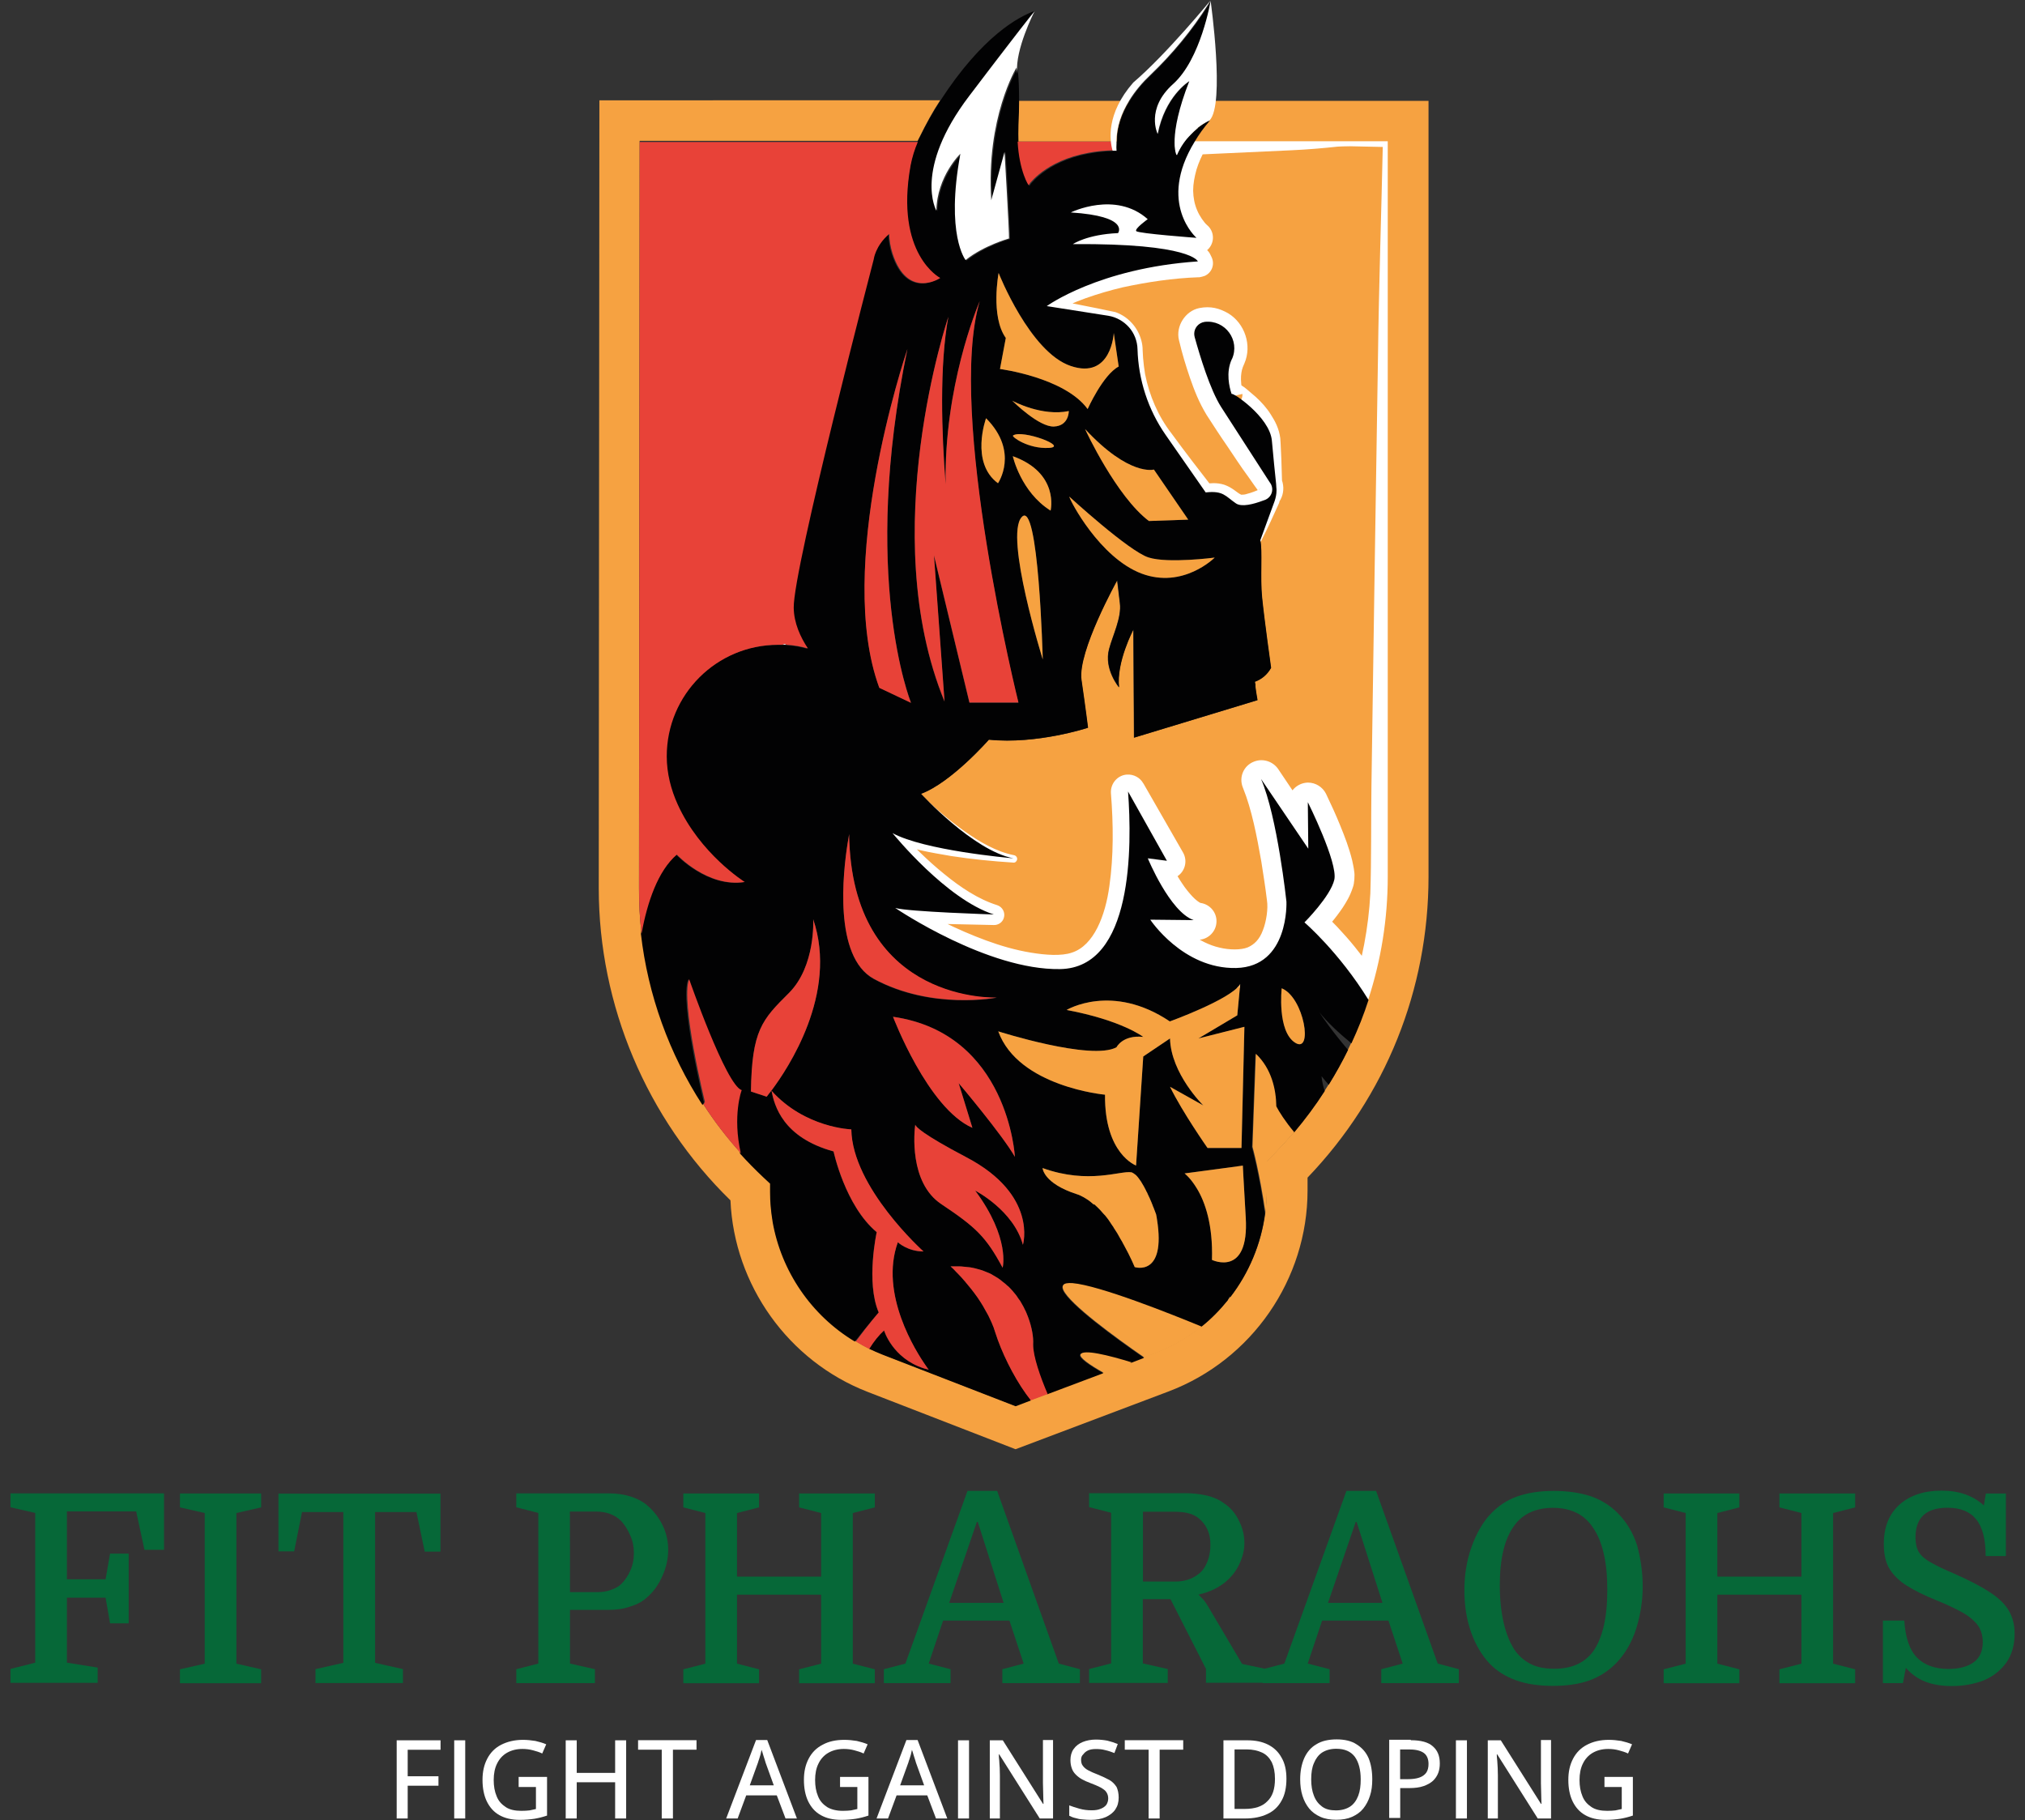 <?xml version="1.0" encoding="utf-8"?>
<!-- Generator: Adobe Illustrator 25.0.0, SVG Export Plug-In . SVG Version: 6.00 Build 0)  -->
<svg version="1.1" xmlns="http://www.w3.org/2000/svg" xmlns:xlink="http://www.w3.org/1999/xlink" x="0px" y="0px"
	 viewBox="0 0 222.47 200" style="enable-background:new 0 0 222.47 200;" xml:space="preserve">
<rect x="0" y="0" width="222.47" height="200" fill="#333333" stroke="none"/>
<style type="text/css">
	.st0{display:none;}
	.st1{display:inline;}
	.st2{fill:#FFFFFF;}
	.st3{clip-path:url(#SVGID_4_);fill:url(#XMLID_225_);}
	.st4{clip-path:url(#SVGID_8_);fill:url(#XMLID_227_);}
	.st5{fill-rule:evenodd;clip-rule:evenodd;fill:#FFFFFF;}
	.st6{fill:#2FAAE1;}
	.st7{clip-path:url(#SVGID_12_);}
	.st8{clip-path:url(#SVGID_15_);}
	.st9{fill:#3798A2;}
	.st10{fill:#D55226;}
	.st11{fill:#FAC313;}
	.st12{fill:#1FA64A;}
	.st13{fill:#31AA4D;}
	.st14{fill:#00A8CA;}
	.st15{fill:#6C4998;}
	.st16{fill:#6F588F;}
	.st17{fill:#1493B7;}
	.st18{fill:#1CB2A7;}
	.st19{opacity:0.45;fill:#323537;enable-background:new    ;}
	.st20{fill:#056E80;}
	.st21{fill:#92C146;}
	.st22{fill:#E2D8DD;}
	.st23{fill:#B8294D;}
	.st24{fill:#E62148;}
	.st25{fill:#55853C;}
	.st26{fill:#DF262C;}
	.st27{fill:#079CD9;}
	.st28{fill:#3778BC;}
	.st29{clip-path:url(#SVGID_17_);}
	.st30{opacity:0.59;fill:url(#XMLID_228_);enable-background:new    ;}
	.st31{fill:url(#XMLID_229_);}
	.st32{fill:url(#XMLID_233_);}
	.st33{fill:#AD262B;}
	.st34{fill:#057582;}
	.st35{fill:#BC955C;}
	.st36{fill:#243746;}
	.st37{fill:#7565A1;}
	.st38{fill:#7B7258;}
	.st39{fill:#8A4B53;}
	.st40{fill:#F18B6E;}
	.st41{fill:#B24325;}
	.st42{clip-path:url(#SVGID_19_);}
	.st43{fill:#14A750;}
	.st44{fill:#020203;}
	.st45{fill:#35BAD1;}
	.st46{fill:none;stroke:#F7DA0A;stroke-width:4.082;stroke-miterlimit:10;}
	.st47{fill-rule:evenodd;clip-rule:evenodd;fill:#F7DA0A;}
	.st48{fill-rule:evenodd;clip-rule:evenodd;fill:#ED7525;}
	.st49{fill:none;}
	.st50{fill:#ED7525;}
	.st51{opacity:0.5;fill:#AE5926;fill-opacity:0.75;enable-background:new    ;}
	.st52{opacity:0.5;fill:#AE5926;fill-opacity:0.5;enable-background:new    ;}
	.st53{fill:#208771;}
	.st54{opacity:0.5;fill:#144A3E;fill-opacity:0.75;enable-background:new    ;}
	.st55{opacity:0.5;fill:#144A3E;fill-opacity:0.5;enable-background:new    ;}
	.st56{fill:#B9CF3A;}
	.st57{opacity:0.5;fill:#81913A;fill-opacity:0.5;enable-background:new    ;}
	.st58{opacity:0.5;fill:#81913A;fill-opacity:0.75;enable-background:new    ;}
	.st59{fill:#F7DC08;}
	.st60{opacity:0.5;fill:#81913A;fill-opacity:0.65;enable-background:new    ;}
	.st61{fill:#8EB624;}
	.st62{fill:url(#SVGID_20_);}
	.st63{fill:url(#SVGID_21_);}
	.st64{fill:url(#SVGID_22_);}
	.st65{fill:url(#SVGID_23_);}
	.st66{fill:url(#SVGID_24_);}
	.st67{fill:url(#SVGID_25_);}
	.st68{fill:url(#SVGID_26_);}
	.st69{fill:url(#SVGID_27_);}
	.st70{enable-background:new    ;}
	.st71{fill:#8FC045;}
	.st72{fill:#0A84B5;}
	.st73{fill:#52C3EF;}
	.st74{fill:#0091C7;}
	.st75{fill:#099CD8;}
	.st76{fill:#22BCEE;}
	.st77{fill:url(#SVGID_28_);}
	.st78{fill:#0CA551;}
	.st79{fill:#FFFFFF;stroke:#415CA7;stroke-width:0.326;stroke-linejoin:round;stroke-miterlimit:10;}
	.st80{clip-path:url(#SVGID_30_);}
	.st81{fill:none;stroke:#415CA7;stroke-width:0.28;stroke-linejoin:round;stroke-miterlimit:10;}
	.st82{clip-path:url(#SVGID_32_);}
	.st83{clip-path:url(#SVGID_34_);}
	.st84{fill:none;stroke:#415CA7;stroke-width:0.326;stroke-linejoin:round;stroke-miterlimit:10;}
	.st85{clip-path:url(#SVGID_36_);}
	.st86{fill:#3EB9C2;stroke:#415CA7;stroke-width:0.326;stroke-linejoin:round;stroke-miterlimit:10;}
	.st87{clip-path:url(#SVGID_38_);}
	.st88{clip-path:url(#SVGID_40_);}
	.st89{clip-path:url(#SVGID_42_);}
	.st90{clip-path:url(#SVGID_44_);}
	.st91{fill:none;stroke:#020203;stroke-width:0.326;stroke-linejoin:round;stroke-miterlimit:10;}
	.st92{fill:url(#SVGID_45_);}
	.st93{fill:url(#SVGID_46_);}
	.st94{fill:url(#SVGID_47_);}
	.st95{fill:url(#SVGID_48_);}
	.st96{fill:url(#SVGID_49_);}
	.st97{fill:url(#SVGID_50_);}
	.st98{fill:url(#SVGID_51_);}
	.st99{fill:url(#SVGID_52_);}
	.st100{fill:#177DC2;}
	.st101{fill:#3978BD;}
	.st102{fill:#74CBF2;}
	.st103{fill:#EB5D9D;}
	.st104{fill:#F6A241;}
	.st105{fill:#066838;}
	.st106{fill:#E84238;}
	.st107{fill:#EA541E;}
	.st108{fill:#4CB377;}
	.st109{fill:#008657;}
	.st110{fill:#F6B334;}
	.st111{fill:#F08224;}
	.st112{fill:#729ED4;}
	.st113{fill:url(#SVGID_53_);}
	.st114{fill:url(#SVGID_54_);}
	.st115{fill:url(#SVGID_55_);}
	.st116{fill:url(#SVGID_56_);}
	.st117{fill:url(#SVGID_57_);}
	.st118{fill:url(#SVGID_58_);}
	.st119{fill:url(#SVGID_59_);}
	.st120{fill:url(#SVGID_60_);}
	.st121{fill:url(#SVGID_61_);}
	.st122{fill:url(#SVGID_62_);}
	.st123{fill:url(#SVGID_63_);}
	.st124{fill:url(#SVGID_64_);}
	.st125{fill:url(#SVGID_65_);}
	.st126{fill:url(#SVGID_66_);}
	.st127{fill:url(#SVGID_67_);}
	.st128{fill:url(#SVGID_68_);}
	.st129{fill:url(#SVGID_69_);}
	.st130{fill:url(#SVGID_70_);}
	.st131{fill:#6E9188;}
	.st132{fill:#093221;}
	.st133{fill:#D5B478;}
	.st134{fill:#488231;}
	.st135{fill:#40C0EE;}
	.st136{fill:#B87E45;}
	.st137{fill:#59584C;}
	.st138{fill:#EB5D29;}
	.st139{fill:url(#SVGID_71_);}
	.st140{fill:url(#SVGID_72_);}
	.st141{fill:url(#SVGID_73_);}
	.st142{fill:url(#SVGID_74_);}
	.st143{fill:url(#SVGID_75_);}
	.st144{fill:url(#SVGID_76_);}
	.st145{fill:#3D9B9D;}
	.st146{fill:#BDBEC0;}
	.st147{fill:#C49A6C;}
	.st148{fill:#8C5F3D;}
	.st149{fill:#3A2316;}
	.st150{fill:#3D2516;}
	.st151{fill:#CB922C;}
	.st152{fill:#B27E34;}
	.st153{fill:#33ABA3;}
	.st154{fill:#E0B699;}
	.st155{fill:#EE7028;}
	.st156{fill:#E52629;}
	.st157{fill:#4B3C76;}
	.st158{fill:#EA4C81;}
	.st159{clip-path:url(#SVGID_78_);fill:url(#SVGID_79_);}
	.st160{clip-path:url(#SVGID_81_);fill:url(#SVGID_82_);}
	.st161{fill:#009092;}
	.st162{fill:#079591;}
	.st163{clip-path:url(#SVGID_84_);fill:url(#SVGID_85_);}
	.st164{clip-path:url(#SVGID_87_);}
	.st165{clip-path:url(#SVGID_89_);}
	.st166{clip-path:url(#SVGID_91_);}
	.st167{clip-path:url(#SVGID_93_);fill:#3953A1;}
	.st168{clip-path:url(#SVGID_95_);fill:#3953A1;}
	.st169{clip-path:url(#SVGID_97_);fill:#3953A1;}
	.st170{clip-path:url(#SVGID_99_);fill:#3953A1;}
	.st171{clip-path:url(#SVGID_101_);fill:#3953A1;}
	.st172{clip-path:url(#SVGID_103_);fill:#3953A1;}
	.st173{clip-path:url(#SVGID_105_);fill:#3953A1;}
	.st174{clip-path:url(#SVGID_107_);}
	.st175{clip-path:url(#SVGID_109_);fill:#3953A1;}
	.st176{clip-path:url(#SVGID_111_);}
	.st177{clip-path:url(#SVGID_113_);fill:#3953A1;}
	.st178{clip-path:url(#SVGID_115_);}
	.st179{clip-path:url(#SVGID_121_);}
	.st180{clip-path:url(#SVGID_123_);fill:none;}
	.st181{clip-path:url(#SVGID_125_);fill:#3953A1;}
	.st182{clip-path:url(#SVGID_127_);}
	.st183{clip-path:url(#SVGID_129_);}
	.st184{clip-path:url(#SVGID_131_);fill:#231F20;}
	.st185{clip-path:url(#SVGID_133_);fill:#231F20;}
	.st186{clip-path:url(#SVGID_135_);fill:#231F20;}
	.st187{clip-path:url(#SVGID_137_);fill:#231F20;}
	.st188{clip-path:url(#SVGID_139_);fill:#231F20;}
	.st189{clip-path:url(#SVGID_141_);fill:#231F20;}
	.st190{clip-path:url(#SVGID_143_);fill:#231F20;}
	.st191{clip-path:url(#SVGID_145_);}
	.st192{clip-path:url(#SVGID_147_);fill:url(#SVGID_148_);}
	.st193{clip-path:url(#SVGID_150_);}
	.st194{clip-path:url(#SVGID_152_);fill:url(#SVGID_153_);}
	.st195{clip-path:url(#SVGID_155_);}
	.st196{clip-path:url(#SVGID_157_);}
	.st197{clip-path:url(#SVGID_159_);}
	.st198{clip-path:url(#SVGID_161_);}
	.st199{clip-path:url(#SVGID_163_);}
	.st200{clip-path:url(#SVGID_165_);}
	.st201{clip-path:url(#SVGID_167_);fill:none;stroke:#FFFFFF;stroke-width:0.118;stroke-miterlimit:10;}
	.st202{clip-path:url(#SVGID_169_);fill:none;stroke:#FFFFFF;stroke-width:0.118;stroke-miterlimit:10;}
	.st203{clip-path:url(#SVGID_171_);}
	.st204{clip-path:url(#SVGID_179_);}
	.st205{fill:#FECA0E;}
	.st206{fill-rule:evenodd;clip-rule:evenodd;fill:#219A8F;}
	.st207{fill-rule:evenodd;clip-rule:evenodd;fill:#BBBDBF;}
	.st208{fill:#2283C5;}
	.st209{fill:#42B1E5;}
	.st210{fill:#FAB62F;}
	.st211{fill:#E52227;}
	.st212{fill:#D23877;}
	.st213{fill:#E94C49;}
	.st214{fill:#2EA9B1;}
	.st215{fill:#0C6A3A;}
	.st216{fill:#B9BE14;}
	.st217{fill:#6A9F2F;}
	.st218{fill:#0B6B3C;}
	.st219{fill:#0B6A3C;}
	.st220{fill:#BABF13;}
	.st221{fill:#BABF16;}
	.st222{fill:#6EA02E;}
	.st223{fill:#106C3F;}
	.st224{fill:#2C7D57;}
</style>
<g id="Layer_2" class="st0">
	<rect x="-190.87" y="-184" class="st1" width="260.59" height="200"/>
	<rect x="-218.05" y="36" class="st1" width="314.94" height="200"/>
</g>
<g id="Layer_1">
	<g id="Layer_1_13_">
		<g>
			<path class="st104" d="M152.47,15.55v80.81c0,4.64-0.74,9.19-2.15,13.51c-3.28-5.31-7.04-8.52-7.04-8.52s2.86-2.86,3.28-4.69
				c0.42-1.85-2.91-8.52-2.91-8.52l0.05,5.11l-5.19-7.66c1.8,4.17,2.79,13.48,2.79,13.48s0.32,7.16-5.53,7.29
				c-5.85,0.12-9.43-5.31-9.43-5.31l4.77,0.05c-2.62-0.91-5.04-6.79-5.04-6.79l2.1,0.27l-4.27-7.61c0.44,6,0.57,19.39-7.48,19.51
				c-7.93,0.12-17.81-6.52-18.1-6.72c1.36,0.42,10.84,0.72,10.84,0.72c-5.24-1.68-10.94-8.72-11.14-8.94
				c3.51,1.9,12.72,2.72,13.29,2.77c-4.42-0.84-10.15-7.09-10.15-7.09c3.33-1.23,7.46-5.95,7.46-5.95
				c5.31,0.54,10.89-1.31,10.89-1.31s-0.27-2.17-0.72-5.26c-0.44-3.09,3.93-10.94,3.93-10.94l0.3,2.52c0.2,1.58-0.79,3.53-1.19,5.04
				c-0.59,2.2,1.09,4.2,1.09,4.2c-0.32-2.77,1.58-6.35,1.58-6.35l0.07,11.88l13.56-4.12c0,0-0.3-1.65-0.22-1.65
				c-0.02-0.12-0.05-0.25-0.07-0.37c0.74-0.27,1.36-0.77,1.78-1.53c0,0-0.74-5.24-0.99-7.75c-0.22-2.2,0.07-5.14-0.2-6.27l0,0
				l1.58-4.32c0.12-0.37,0.2-0.74,0.2-1.14c0-0.12,0-0.22-0.02-0.35c0-0.1-0.02-0.22-0.02-0.35c-0.12-1.16-0.32-3.06-0.47-4.79
				c-0.25-2.64-4.42-5.38-4.42-5.11c0-0.02-0.02-0.07-0.05-0.15c-0.17-0.54-0.62-2.2,0.07-3.68l0.02-0.02
				c0.91-2.05-0.74-4.32-2.99-4.08c-0.69,0.1-1.16,0.67-1.16,1.31c0,0.12,0.02,0.25,0.05,0.37c0.57,2.05,1.68,5.75,2.91,7.68
				l5.29,8.2l0.1,0.15l0.05,0.07c0.1,0.17,0.17,0.4,0.17,0.62c0,0.52-0.3,0.94-0.74,1.14c0,0-0.02,0-0.05,0.02
				c-0.05,0.02-0.12,0.05-0.2,0.07c-1.06,0.4-2.35,0.74-2.99,0.32c-1.16-0.79-1.38-1.43-3.33-1.21l-4.4-6.32
				c-1.93-2.77-2.99-6.05-3.09-9.41c-0.02-0.91-0.37-1.78-0.94-2.42c-0.57-0.64-1.36-1.11-2.27-1.26l-6.74-1.06
				c0,0,5.71-4.17,16.6-4.91c0,0-0.69-2-13.73-1.9c0,0,1.53-1.06,4.96-1.21c0,0,1.36-1.85-5.19-2.27c0,0,4.91-2.42,8.45,0.74
				c0,0-1.48,1.06-1.26,1.31c0.22,0.27,6.62,0.74,6.62,0.74s-4.35-3.78-0.2-10.57L152.47,15.55L152.47,15.55z"/>
			<g>
				<path class="st2" d="M138.22,59.31c0.4-1.61,0.79-2.99,1.23-4.49l0.07-0.94c-0.02-0.27-0.1-0.69-0.17-1.06l-0.4-2.25
					c-0.12-0.74-0.22-1.56-0.37-2.22c-0.12-0.47-0.44-1.01-0.86-1.51c-0.42-0.49-0.91-0.96-1.46-1.41
					c-0.27-0.22-0.54-0.42-0.84-0.59l-0.42-0.25c-0.07-0.05-0.12-0.07-0.17-0.07c0,0-0.07-0.02,0.02,0.02l0.1,0.02
					c0.05-0.02-0.12,0.05,0.54,0c0.3-0.05,0.67-0.3,0.84-0.59s0.17-0.54,0.17-0.69l-2.57,0.59c-0.27-0.69-0.3-0.89-0.42-1.36
					c-0.07-0.4-0.15-0.82-0.15-1.26c-0.07-0.82,0.17-1.9,0.47-2.57c0.22-0.59-0.1-1.33-0.67-1.61c-0.22-0.15-0.67-0.15-0.77-0.12
					c0.17-0.02,0.27-0.2,0.27-0.37c0.3,1.09,0.74,2.49,1.19,3.68c0.47,1.21,0.94,2.45,1.51,3.38l2.15,3.43
					c0.69,1.16,1.43,2.32,2.1,3.51l1.11,1.9c0.67,1.41,0.05,3.09-1.51,3.66l0.12-0.05c-0.72,0.27-1.26,0.42-2,0.52
					c-0.35,0.05-0.74,0.1-1.19,0.05c-0.22-0.02-0.47-0.07-0.77-0.17c-0.12-0.05-0.27-0.12-0.42-0.22l-0.22-0.17
					c-0.54-0.42-0.91-0.82-1.14-0.91c-0.25-0.12-0.72-0.17-1.23-0.15h-0.1c-0.35,0.02-0.67-0.15-0.84-0.44
					c-1.31-2.12-2.62-4.25-4-6.32c-1.41-2.15-2.47-4.57-2.91-7.09c-0.12-0.64-0.22-1.26-0.27-1.9l-0.07-0.96
					c0-0.27-0.05-0.52-0.12-0.77c-0.27-1.01-1.11-1.83-2.1-2.12c-2.22-0.4-4.89-0.59-7.29-0.91c-0.52-0.07-0.89-0.54-0.82-1.06
					c0.02-0.27,0.17-0.49,0.37-0.64l0.02-0.02c1.31-0.96,2.62-1.63,3.98-2.3c1.36-0.64,2.77-1.19,4.2-1.68
					c2.86-0.94,5.85-1.48,8.84-1.8l-1.43,2.17c0.27,0.59,0.22,0.4,0.27,0.49c0.02,0.02,0.02,0.02,0.02,0.02l-0.17-0.07
					c-0.15-0.07-0.37-0.15-0.59-0.2c-0.47-0.12-0.96-0.22-1.51-0.32c-1.06-0.17-2.17-0.3-3.31-0.35c-2.27-0.12-4.57-0.12-6.87-0.07
					h-0.05c-1.06,0.02-1.93-0.82-1.95-1.88c-0.02-0.69,0.35-1.31,0.89-1.65c0.72-0.44,1.09-0.57,1.61-0.79
					c0.49-0.17,0.99-0.32,1.46-0.44c0.96-0.22,1.93-0.35,2.89-0.42L121,24.32c-0.27,0.42-0.25,0.47-0.3,0.77
					c0,0.25,0.05,0.49,0.12,0.64c0.15,0.27,0.25,0.27,0.15,0.25c-0.12-0.05-0.49-0.22-0.91-0.3c-0.82-0.2-1.8-0.3-2.79-0.37h-0.07
					c-1.14-0.07-1.98-1.06-1.9-2.2c0.05-0.77,0.54-1.41,1.19-1.7c0.96-0.44,1.73-0.67,2.62-0.86c0.89-0.17,1.8-0.27,2.74-0.22
					c0.94,0.02,1.93,0.27,2.84,0.62c0.94,0.35,1.75,0.94,2.49,1.58c0.82,0.69,0.94,1.93,0.22,2.77c-0.1,0.12-0.22,0.25-0.37,0.35
					L127,25.65c-0.22,0.15-0.49,0.37-0.67,0.52c-0.07,0.05-0.17,0.17-0.07,0.05c0,0,0.07-0.12,0.12-0.25c0,0,0.12-0.3,0.12-0.49
					c0-0.12,0.02-0.15,0-0.37c-0.02-0.22-0.07-0.44-0.17-0.64c-0.27-0.47-0.32-0.47-0.49-0.64c-0.15-0.12-0.35-0.22-0.52-0.3
					c-0.15-0.05-0.02-0.02-0.05-0.02c0.35,0.07,1.21,0.2,1.83,0.27l4.2,0.49l-1.33,3.19c-1.04-1.06-1.53-2-1.95-3.16
					c-0.4-1.11-0.54-2.32-0.47-3.46c0.07-1.16,0.35-2.25,0.72-3.26c0.4-1.01,0.89-1.95,1.46-2.82l0.05-0.07
					c0.27-0.42,0.74-0.67,1.21-0.64l10.64,0.52c1.78,0.07,3.56,0.22,5.31,0.35c1.78,0.12,3.56,0.25,5.31,0.4
					c0.1,0,0.2,0.1,0.17,0.22c0,0.1-0.07,0.17-0.17,0.17c-1.78,0.17-3.56,0.3-5.31,0.4c-1.56,0.17-3.31,0.32-5.09,0.4L131.2,17
					l1.26-0.69c-0.42,0.77-0.77,1.53-1.01,2.32c-0.22,0.79-0.37,1.58-0.37,2.32c0.02,0.77,0.15,1.48,0.44,2.15
					c0.25,0.62,0.77,1.36,1.09,1.63c0.77,0.64,0.86,1.78,0.22,2.54c-0.37,0.44-0.91,0.67-1.46,0.64h-0.1
					c-1.43-0.07-2.86-0.12-4.32-0.25c-0.77-0.07-1.36-0.1-2.4-0.3c-0.12-0.02-0.1-0.02-0.32-0.07c-0.22-0.07-0.44-0.2-0.64-0.35
					c-0.2-0.2-0.32-0.2-0.59-0.72c-0.1-0.22-0.17-0.47-0.2-0.72c-0.02-0.22,0-0.27,0-0.42c0.02-0.22,0.12-0.57,0.17-0.62
					c0.1-0.22,0.22-0.42,0.27-0.49c0.3-0.4,0.47-0.54,0.64-0.72c0.35-0.32,0.64-0.57,1.01-0.82l-0.17,3.11
					c-0.82-0.67-1.73-1.01-2.84-1.04c-0.54-0.02-1.14,0.02-1.73,0.15c-0.57,0.1-1.23,0.32-1.63,0.52l-0.79-3.9
					c1.14,0.1,2.27,0.2,3.51,0.49c0.62,0.15,1.28,0.35,2.07,0.82c0.37,0.22,0.89,0.59,1.31,1.33c0.2,0.4,0.35,0.89,0.32,1.41
					c-0.05,0.57-0.1,0.86-0.52,1.51c-0.35,0.52-0.89,0.79-1.46,0.82h-0.07c-0.77,0.02-1.51,0.1-2.22,0.25
					c-0.35,0.07-0.69,0.15-1.01,0.27c-0.27,0.07-0.72,0.27-0.72,0.3l-1.11-3.51c2.4,0.02,4.77,0.1,7.19,0.35
					c1.21,0.1,2.42,0.27,3.68,0.52c0.62,0.12,1.26,0.3,1.9,0.52c0.35,0.12,0.67,0.25,1.04,0.44c0.17,0.07,0.4,0.22,0.59,0.35
					c0.12,0.1,0.22,0.17,0.35,0.3c0.15,0.2,0.22,0.12,0.54,0.84c0.35,0.77,0.02,1.68-0.77,2.03c-0.2,0.07-0.4,0.12-0.57,0.15h-0.1
					c-2.82,0.1-5.61,0.52-8.35,1.11c-1.36,0.32-2.72,0.72-4.05,1.19c-1.31,0.47-2.64,1.06-3.75,1.75l-0.42-1.7
					c2.49,0.49,4.79,0.91,7.43,1.48c1.41,0.49,2.47,1.7,2.84,3.09c0.1,0.35,0.15,0.72,0.15,1.06l0.05,0.89
					c0.05,0.59,0.12,1.19,0.22,1.78c0.47,2.35,1.43,4.62,2.91,6.52c1.46,2,2.99,3.98,4.52,5.95l-0.94-0.42
					c0.64-0.07,1.36-0.17,2.22,0.1c0.89,0.32,1.33,0.82,1.75,1.04c0.05,0.02,0.15,0.07,0.15,0.07c-0.02-0.02-0.02-0.02-0.02-0.02
					s0.02,0,0.1,0c0.12,0,0.32-0.02,0.54-0.1c0.42-0.1,0.99-0.32,1.33-0.49l0.12-0.05c-0.25,0.05-0.2,0.05-0.22,0.22
					c0.05,0.1-0.15-0.17-0.22-0.27l-0.3-0.42l-0.59-0.84c-0.82-1.11-1.56-2.25-2.32-3.38c-0.79-1.14-1.51-2.25-2.27-3.43
					c-0.84-1.38-1.36-2.72-1.83-4.08c-0.47-1.38-0.84-2.59-1.21-4.15c-0.37-1.51,0.69-3.19,2.22-3.51c1.26-0.25,2.22,0.02,3.19,0.57
					c1.83,1.11,2.64,3.53,1.78,5.51c-0.27,0.59-0.32,0.84-0.37,1.41c-0.02,0.25,0,0.52,0.02,0.79c0,0.2,0.15,0.67,0.1,0.62
					l-2.57,0.59c0-0.15,0.02-0.4,0.22-0.72c0.17-0.3,0.57-0.57,0.86-0.62c0.72-0.07,0.57,0.02,0.62,0l0.25,0.07
					c0.2,0.07,0.22,0.1,0.27,0.12c0.12,0.07,0.25,0.15,0.35,0.2c0.2,0.12,0.37,0.25,0.54,0.4c0.32,0.27,0.64,0.54,0.96,0.82
					c0.62,0.57,1.19,1.19,1.65,1.93c0.47,0.72,0.91,1.56,1.04,2.59c0.07,0.86,0.07,1.56,0.12,2.32l0.07,2.3c0,0.4,0.02,0.74,0,1.21
					c-0.1,0.44-0.2,0.89-0.32,1.31c-0.62,1.36-1.28,2.84-1.93,4.08l-0.07,0.12c-0.05,0.07-0.15,0.12-0.22,0.07
					C138.24,59.46,138.19,59.39,138.22,59.31z"/>
			</g>
			<g>
				<g>
					<path class="st105" d="M14.14,178.35h-2.05l-0.49-2.82H7.35v7.14l3.38,0.54v1.68H1.15v-1.53l2.72-0.69v-16.45l-2.72-0.62v-1.53
						h16.87v6.2h-2.15l-0.91-4.22H7.35v7.46h4.25l0.49-2.82h2.05C14.14,170.7,14.14,178.35,14.14,178.35z"/>
					<path class="st105" d="M25.97,166.23v16.55l2.72,0.62v1.53h-8.92v-1.53l2.72-0.62v-16.55l-2.72-0.62v-1.53h8.92v1.53
						L25.97,166.23z"/>
					<path class="st105" d="M30.56,164.1h17.83v6.37h-1.73l-0.91-4.35h-4.54v16.57l3.06,0.69v1.53h-9.61v-1.53l3.06-0.69v-16.57
						h-4.54l-0.86,4.32h-1.73v-6.35H30.56z"/>
					<path class="st105" d="M66.84,176.87h-4.22v5.9l2.74,0.62v1.53h-8.64v-1.53l2.42-0.62v-16.55l-2.42-0.62v-1.53h10.15
						c0.91,0,1.73,0.12,2.49,0.37c0.74,0.25,1.36,0.59,1.85,1.04c0.67,0.59,1.21,1.31,1.61,2.15c0.4,0.84,0.59,1.73,0.59,2.64
						c0,0.94-0.2,1.9-0.62,2.84c-0.42,0.96-0.96,1.73-1.63,2.32c-0.49,0.47-1.14,0.84-1.88,1.06
						C68.52,176.77,67.71,176.87,66.84,176.87z M62.62,174.92h3.01c0.54,0,1.04-0.07,1.51-0.25c0.47-0.17,0.84-0.37,1.11-0.64
						c0.4-0.4,0.72-0.86,0.99-1.46c0.27-0.59,0.4-1.23,0.4-1.95c0-0.67-0.12-1.31-0.4-1.93c-0.27-0.62-0.59-1.14-0.99-1.58
						c-0.32-0.32-0.72-0.59-1.19-0.77s-1.01-0.27-1.56-0.27h-2.89C62.62,166.08,62.62,174.92,62.62,174.92z"/>
					<path class="st105" d="M93.69,166.23v16.55l2.42,0.62v1.53h-8.32v-1.53l2.42-0.62v-7.58h-9.24v7.58l2.42,0.62v1.53h-8.32v-1.53
						l2.42-0.62v-16.55l-2.42-0.62v-1.53h8.32v1.53l-2.42,0.62v6.99h9.24v-6.99l-2.42-0.62v-1.53h8.32v1.53L93.69,166.23z"/>
					<path class="st105" d="M112.46,182.77l-1.56-4.72h-7.29l-1.58,4.72l2.4,0.62v1.53H97.1v-1.53l2.37-0.62l6.82-18.97h3.26
						l6.77,18.97l2.32,0.62v1.53h-8.52v-1.53L112.46,182.77z M107.32,167.21l-3.04,8.89h5.98l-2.84-8.89H107.32z"/>
					<path class="st105" d="M134.54,173.88c-0.35,0.27-0.74,0.52-1.19,0.74s-1.01,0.42-1.68,0.57c0.12,0.12,0.3,0.3,0.52,0.54
						c0.22,0.25,0.4,0.54,0.59,0.86l3.68,6.22l2.57,0.54v1.53h-6.54v-1.53l-3.9-7.66h-3.04v7.06l2.74,0.62v1.53h-8.64v-1.53
						l2.42-0.62v-16.55l-2.42-0.62v-1.53h10.52c0.91,0,1.73,0.1,2.45,0.27c0.69,0.17,1.33,0.44,1.85,0.84
						c0.72,0.47,1.26,1.11,1.65,1.93c0.4,0.79,0.59,1.61,0.59,2.42s-0.2,1.61-0.59,2.4C135.75,172.7,135.2,173.34,134.54,173.88z
						 M125.55,173.76h3.56c1.06,0,1.93-0.3,2.64-0.89c0.4-0.32,0.69-0.77,0.91-1.33c0.22-0.57,0.32-1.16,0.32-1.83
						c0-0.62-0.1-1.16-0.32-1.65c-0.22-0.49-0.54-0.89-0.94-1.23c-0.32-0.27-0.72-0.47-1.14-0.57c-0.44-0.12-0.96-0.17-1.58-0.17
						h-3.43v7.68H125.55z"/>
					<path class="st105" d="M154.1,182.77l-1.56-4.72h-7.29l-1.58,4.72l2.4,0.62v1.53h-7.34v-1.53l2.37-0.62l6.82-18.97h3.26
						l6.77,18.97l2.32,0.62v1.53h-8.52v-1.53L154.1,182.77z M148.94,167.21l-3.04,8.89h5.98l-2.84-8.89H148.94z"/>
					<path class="st105" d="M180.47,174.28c0,1.63-0.25,3.16-0.72,4.67c-0.47,1.48-1.21,2.74-2.17,3.75
						c-0.82,0.84-1.78,1.48-2.91,1.9c-1.14,0.42-2.49,0.62-4.05,0.62c-1.58,0-2.94-0.2-4.08-0.62c-1.14-0.4-2.1-1.01-2.89-1.83
						c-0.84-0.89-1.53-2.03-2.03-3.43s-0.74-2.94-0.74-4.62c0-1.68,0.25-3.26,0.77-4.72c0.52-1.46,1.21-2.72,2.12-3.68
						c0.82-0.86,1.78-1.51,2.89-1.9c1.11-0.4,2.47-0.62,4.03-0.62c1.53,0,2.86,0.2,4.03,0.57c1.16,0.4,2.15,1.01,2.99,1.85
						c0.99,0.99,1.7,2.17,2.15,3.58C180.25,171.24,180.47,172.72,180.47,174.28z M164.77,174.18c0,1.53,0.15,2.89,0.42,4.08
						c0.27,1.19,0.67,2.15,1.14,2.91c0.47,0.72,1.09,1.26,1.8,1.63c0.72,0.37,1.58,0.54,2.64,0.54c1.9,0,3.31-0.64,4.25-1.9
						c0.49-0.69,0.89-1.61,1.16-2.74c0.27-1.14,0.4-2.47,0.4-4s-0.12-2.89-0.4-4.05c-0.27-1.16-0.67-2.1-1.19-2.84
						c-0.49-0.74-1.11-1.28-1.85-1.63c-0.74-0.35-1.58-0.52-2.54-0.52c-0.94,0-1.75,0.17-2.47,0.49c-0.69,0.32-1.28,0.79-1.73,1.41
						C165.31,168.99,164.77,171.19,164.77,174.18z"/>
					<path class="st105" d="M201.39,166.23v16.55l2.42,0.62v1.53h-8.32v-1.53l2.42-0.62v-7.58h-9.24v7.58l2.42,0.62v1.53h-8.32
						v-1.53l2.42-0.62v-16.55l-2.42-0.62v-1.53h8.32v1.53l-2.42,0.62v6.99h9.24v-6.99l-2.42-0.62v-1.53h8.32v1.53L201.39,166.23z"/>
					<path class="st105" d="M214.41,185.24c-1.11,0-2.1-0.17-2.91-0.49c-0.82-0.32-1.53-0.84-2.12-1.51l-0.32,1.68h-2.2v-6.87h2.35
						c0.12,1.9,0.59,3.24,1.41,4.08c0.82,0.82,1.98,1.23,3.43,1.23c1.19,0,2.1-0.25,2.77-0.72c0.67-0.49,1.01-1.23,1.01-2.22
						c0-0.79-0.22-1.46-0.64-1.98c-0.44-0.52-1.04-1.01-1.83-1.41c-0.79-0.42-1.68-0.84-2.74-1.26c-1.21-0.49-2.25-1.01-3.09-1.53
						c-0.84-0.52-1.48-1.14-1.93-1.85c-0.44-0.72-0.64-1.63-0.64-2.77c0-1.85,0.57-3.28,1.73-4.32c1.14-1.01,2.69-1.53,4.62-1.53
						c1.9,0,3.46,0.54,4.64,1.63l0.22-1.31h2.2v6.87h-2.22c0-1.83-0.35-3.19-1.04-4.03c-0.69-0.86-1.73-1.28-3.16-1.28
						c-2.35,0-3.51,1.09-3.51,3.26c0,0.67,0.12,1.19,0.37,1.61c0.25,0.42,0.69,0.79,1.31,1.14c0.62,0.35,1.48,0.77,2.57,1.23
						c1.63,0.72,2.91,1.38,3.9,2.03c0.99,0.64,1.68,1.31,2.1,2.03c0.42,0.72,0.64,1.56,0.64,2.52c0,1.26-0.3,2.32-0.91,3.19
						c-0.62,0.86-1.43,1.51-2.47,1.95C216.9,185.02,215.72,185.24,214.41,185.24z"/>
				</g>
			</g>
			<g>
				<g>
					<path class="st2" d="M44.79,199.79h-1.21v-8.59h4.82v1.04h-3.61v2.91h3.38v1.04h-3.38V199.79z"/>
					<path class="st2" d="M49.9,199.79v-8.59h1.21v8.59H49.9z"/>
					<path class="st2" d="M56.99,195.22h3.11v4.25c-0.44,0.15-0.91,0.27-1.38,0.35c-0.47,0.07-1.01,0.12-1.61,0.12
						c-0.89,0-1.63-0.17-2.25-0.52s-1.06-0.86-1.38-1.51c-0.32-0.67-0.47-1.46-0.47-2.37c0-0.89,0.17-1.65,0.52-2.32
						c0.35-0.67,0.86-1.19,1.53-1.53s1.46-0.54,2.4-0.54c0.47,0,0.91,0.05,1.36,0.12c0.44,0.1,0.84,0.22,1.19,0.37l-0.44,1.01
						c-0.3-0.15-0.64-0.25-1.01-0.35c-0.37-0.1-0.74-0.15-1.16-0.15c-0.67,0-1.23,0.15-1.7,0.42c-0.47,0.27-0.84,0.67-1.09,1.19
						c-0.25,0.49-0.37,1.11-0.37,1.8c0,0.67,0.1,1.26,0.32,1.78c0.2,0.52,0.54,0.89,0.99,1.19c0.44,0.3,1.04,0.42,1.73,0.42
						c0.35,0,0.67-0.02,0.91-0.05c0.25-0.05,0.49-0.1,0.69-0.15v-2.42h-1.9v-1.11H56.99z"/>
					<path class="st2" d="M68.79,199.79h-1.21v-3.98h-4.22v3.98h-1.21v-8.59h1.21v3.58h4.22v-3.58h1.21V199.79z"/>
					<path class="st2" d="M73.91,199.79H72.7v-7.56H70.1v-1.04h6.42v1.04h-2.59v7.56H73.91z"/>
					<path class="st2" d="M86.3,199.79l-0.96-2.54h-3.36l-0.94,2.54h-1.26l3.28-8.62h1.23l3.26,8.62H86.3z M85.02,196.18l-0.91-2.52
						c-0.02-0.1-0.07-0.22-0.12-0.4c-0.05-0.17-0.12-0.35-0.17-0.54c-0.05-0.17-0.1-0.35-0.15-0.47c-0.05,0.17-0.07,0.32-0.12,0.52
						c-0.05,0.17-0.1,0.35-0.15,0.49c-0.05,0.15-0.1,0.27-0.12,0.37l-0.91,2.52h2.67V196.18z"/>
					<path class="st2" d="M92.3,195.22h3.11v4.25c-0.44,0.15-0.91,0.27-1.38,0.35c-0.47,0.07-1.01,0.12-1.61,0.12
						c-0.89,0-1.63-0.17-2.25-0.52s-1.06-0.86-1.38-1.51c-0.32-0.67-0.47-1.46-0.47-2.37c0-0.89,0.17-1.65,0.52-2.32
						c0.35-0.67,0.86-1.19,1.53-1.53c0.67-0.37,1.46-0.54,2.4-0.54c0.47,0,0.91,0.05,1.36,0.12c0.44,0.1,0.84,0.22,1.19,0.37
						l-0.44,1.01c-0.3-0.15-0.64-0.25-1.01-0.35c-0.37-0.1-0.74-0.15-1.16-0.15c-0.67,0-1.23,0.15-1.7,0.42
						c-0.47,0.27-0.84,0.67-1.09,1.19c-0.25,0.49-0.37,1.11-0.37,1.8c0,0.67,0.1,1.26,0.32,1.78c0.2,0.52,0.54,0.89,0.99,1.19
						c0.44,0.27,1.04,0.42,1.73,0.42c0.35,0,0.67-0.02,0.91-0.05c0.25-0.05,0.49-0.1,0.69-0.15v-2.42h-1.9v-1.11H92.3z"/>
					<path class="st2" d="M102.83,199.79l-0.96-2.54H98.5l-0.94,2.54h-1.26l3.28-8.62h1.23l3.26,8.62H102.83z M101.54,196.18
						l-0.91-2.52c-0.02-0.1-0.07-0.22-0.12-0.4c-0.05-0.17-0.12-0.35-0.17-0.54c-0.05-0.17-0.1-0.35-0.15-0.47
						c-0.05,0.17-0.07,0.32-0.12,0.52c-0.05,0.17-0.1,0.35-0.15,0.49s-0.1,0.27-0.12,0.37l-0.91,2.52h2.67V196.18z"/>
					<path class="st2" d="M105.25,199.79v-8.59h1.21v8.59H105.25z"/>
					<path class="st2" d="M115.69,199.79h-1.46l-4.45-7.04h-0.05c0,0.22,0.02,0.44,0.05,0.69c0.02,0.25,0.02,0.52,0.05,0.79
						c0,0.27,0.02,0.54,0.02,0.84v4.72h-1.11v-8.59h1.43l4.42,6.99h0.05c0-0.17-0.02-0.4-0.02-0.64c0-0.25-0.02-0.52-0.02-0.82
						s-0.02-0.54-0.02-0.82v-4.74h1.11C115.69,191.17,115.69,199.79,115.69,199.79z"/>
					<path class="st2" d="M122.9,197.49c0,0.52-0.12,0.94-0.37,1.31c-0.25,0.37-0.62,0.64-1.06,0.84c-0.47,0.2-1.01,0.3-1.63,0.3
						c-0.32,0-0.62-0.02-0.91-0.05c-0.3-0.02-0.54-0.07-0.79-0.15c-0.25-0.05-0.47-0.15-0.67-0.25v-1.14
						c0.32,0.12,0.69,0.25,1.14,0.37c0.42,0.12,0.86,0.17,1.33,0.17c0.4,0,0.72-0.05,0.99-0.17c0.27-0.1,0.47-0.25,0.62-0.44
						c0.12-0.2,0.2-0.42,0.2-0.69c0-0.27-0.07-0.49-0.2-0.69c-0.12-0.2-0.35-0.35-0.64-0.52c-0.3-0.15-0.67-0.32-1.14-0.49
						c-0.32-0.12-0.62-0.25-0.89-0.4c-0.27-0.15-0.49-0.32-0.69-0.52c-0.2-0.2-0.35-0.42-0.44-0.69c-0.1-0.27-0.15-0.57-0.15-0.91
						c0-0.47,0.12-0.89,0.35-1.21c0.25-0.35,0.57-0.59,0.99-0.77c0.42-0.17,0.91-0.27,1.46-0.27c0.44,0,0.89,0.05,1.26,0.12
						c0.4,0.1,0.77,0.22,1.14,0.37l-0.37,0.99c-0.32-0.12-0.67-0.25-1.01-0.32c-0.35-0.1-0.69-0.12-1.04-0.12
						c-0.35,0-0.62,0.05-0.84,0.15c-0.22,0.1-0.4,0.25-0.52,0.42c-0.17,0.15-0.25,0.35-0.25,0.59c0,0.27,0.05,0.52,0.2,0.69
						c0.12,0.17,0.32,0.35,0.59,0.49c0.27,0.15,0.62,0.3,1.06,0.47c0.49,0.2,0.91,0.4,1.26,0.59c0.35,0.2,0.59,0.47,0.79,0.77
						C122.81,196.65,122.9,197.02,122.9,197.49z"/>
					<path class="st2" d="M127.4,199.79h-1.21v-7.56h-2.62v-1.04h6.42v1.04h-2.59V199.79z"/>
					<path class="st2" d="M141.33,195.42c0,0.96-0.17,1.78-0.54,2.42c-0.35,0.64-0.86,1.14-1.56,1.46
						c-0.67,0.32-1.48,0.49-2.47,0.49h-2.35v-8.59h2.62c0.89,0,1.63,0.15,2.27,0.47c0.64,0.32,1.14,0.79,1.48,1.41
						C141.16,193.71,141.33,194.5,141.33,195.42z M140.07,195.44c0-0.74-0.12-1.33-0.35-1.83c-0.25-0.47-0.59-0.84-1.06-1.06
						c-0.47-0.22-1.04-0.35-1.7-0.35h-1.33v6.54h1.11c1.11,0,1.95-0.27,2.49-0.84C139.8,197.37,140.07,196.55,140.07,195.44z"/>
					<path class="st2" d="M150.76,195.49c0,0.67-0.07,1.26-0.25,1.8c-0.17,0.54-0.42,1.01-0.74,1.41c-0.32,0.4-0.74,0.69-1.23,0.91
						c-0.49,0.22-1.06,0.32-1.73,0.32c-0.67,0-1.26-0.1-1.75-0.32c-0.49-0.22-0.91-0.52-1.23-0.91c-0.32-0.4-0.57-0.86-0.74-1.41
						c-0.17-0.54-0.25-1.14-0.25-1.8c0-0.89,0.15-1.65,0.44-2.32c0.3-0.67,0.74-1.19,1.33-1.53c0.59-0.37,1.33-0.54,2.25-0.54
						c0.86,0,1.61,0.17,2.17,0.54c0.59,0.37,1.04,0.86,1.33,1.53C150.62,193.81,150.76,194.58,150.76,195.49z M144.05,195.49
						c0,0.69,0.1,1.31,0.3,1.8c0.2,0.52,0.49,0.89,0.89,1.19c0.4,0.3,0.91,0.42,1.53,0.42s1.14-0.15,1.56-0.42
						c0.4-0.27,0.69-0.67,0.89-1.19s0.27-1.11,0.27-1.8c0-1.06-0.22-1.88-0.64-2.47c-0.44-0.59-1.11-0.89-2.05-0.89
						c-0.62,0-1.14,0.15-1.56,0.42c-0.4,0.27-0.69,0.67-0.89,1.16C144.14,194.18,144.05,194.78,144.05,195.49z"/>
					<path class="st2" d="M154.99,191.19c1.11,0,1.93,0.22,2.42,0.67c0.52,0.44,0.77,1.06,0.77,1.88c0,0.37-0.05,0.72-0.17,1.04
						c-0.12,0.32-0.32,0.62-0.57,0.86c-0.27,0.25-0.62,0.44-1.04,0.59s-0.96,0.22-1.58,0.22h-0.99v3.28h-1.21v-8.59h2.37V191.19z
						 M154.91,192.21h-1.09v3.26h0.84c0.49,0,0.91-0.05,1.26-0.17s0.59-0.3,0.77-0.54c0.17-0.25,0.25-0.57,0.25-0.96
						c0-0.54-0.17-0.94-0.49-1.19C156.12,192.36,155.6,192.21,154.91,192.21z"/>
					<path class="st2" d="M159.95,199.79v-8.59h1.21v8.59H159.95z"/>
					<path class="st2" d="M170.4,199.79h-1.46l-4.45-7.04h-0.05c0,0.22,0.02,0.44,0.05,0.69s0.02,0.52,0.05,0.79
						c0,0.27,0.02,0.54,0.02,0.84v4.72h-1.11v-8.59h1.43l4.42,6.99h0.05c0-0.17-0.02-0.4-0.02-0.64c0-0.25-0.02-0.52-0.02-0.82
						s-0.02-0.54-0.02-0.82v-4.74h1.11L170.4,199.79L170.4,199.79z"/>
					<path class="st2" d="M176.28,195.22h3.11v4.25c-0.44,0.15-0.91,0.27-1.38,0.35c-0.47,0.07-1.01,0.12-1.61,0.12
						c-0.89,0-1.63-0.17-2.25-0.52s-1.06-0.86-1.38-1.51c-0.32-0.67-0.47-1.46-0.47-2.37c0-0.89,0.17-1.65,0.52-2.32
						c0.35-0.67,0.86-1.19,1.53-1.53c0.67-0.35,1.46-0.54,2.4-0.54c0.47,0,0.91,0.05,1.36,0.12c0.44,0.1,0.84,0.22,1.19,0.37
						l-0.44,1.01c-0.3-0.15-0.64-0.25-1.01-0.35c-0.37-0.1-0.74-0.15-1.16-0.15c-0.67,0-1.23,0.15-1.7,0.42
						c-0.47,0.27-0.84,0.67-1.09,1.19c-0.25,0.49-0.37,1.11-0.37,1.8c0,0.67,0.1,1.26,0.32,1.78c0.2,0.52,0.54,0.89,0.99,1.19
						c0.44,0.3,1.04,0.42,1.73,0.42c0.35,0,0.67-0.02,0.91-0.05c0.25-0.05,0.49-0.1,0.69-0.15v-2.42h-1.9v-1.11H176.28z"/>
				</g>
			</g>
			<g>
				<path class="st2" d="M131.2,15.55c7.09-0.27,14.18-0.47,21.26-0.64c0.35,0,0.62,0.27,0.64,0.59l0,0v0.02
					c0.17,7.88,0.44,15.76,0.54,23.64l0.37,23.64l0.35,23.64c0,3.98,0.1,7.8,0.05,11.9c-0.15,4.12-0.84,8.22-2.1,12.15
					c-0.35,1.09-1.51,1.7-2.62,1.36c-0.49-0.15-0.86-0.47-1.11-0.86l-0.02-0.02c-0.94-1.48-1.98-2.89-3.09-4.25
					c-0.57-0.67-1.14-1.33-1.75-1.98c-0.59-0.62-1.26-1.28-1.83-1.78c-0.89-0.79-0.99-2.15-0.2-3.04c0.02-0.02,0.05-0.05,0.07-0.07
					c0.74-0.77,1.53-1.7,2.1-2.54c0.27-0.42,0.52-0.86,0.57-1.06c0.02-0.17-0.02,0.17-0.02-0.1c0-0.12-0.05-0.37-0.12-0.59
					c-0.52-2-1.58-4.32-2.62-6.42l4.12-0.99l0.07,5.11c0.02,1.21-0.94,2.2-2.15,2.22c-0.77,0-1.43-0.4-1.85-0.96l-5.19-7.66
					l3.85-2.1c1.26,3.16,1.73,6.08,2.25,9.09c0.25,1.48,0.44,2.96,0.62,4.47c0.2,2-0.07,3.58-0.74,5.38
					c-0.62,1.73-2.12,3.58-4.17,4.35c-2.05,0.72-3.88,0.54-5.63,0.15c-1.75-0.44-3.36-1.26-4.72-2.27
					c-1.38-1.06-2.52-2.15-3.58-3.68c-0.67-0.94-0.42-2.25,0.52-2.89c0.37-0.25,0.79-0.37,1.23-0.37h0.05l4.77,0.07l-0.69,4.03
					c-1.26-0.47-1.93-1.19-2.54-1.83c-0.59-0.67-1.09-1.33-1.51-2c-0.86-1.36-1.53-2.67-2.15-4.15c-0.42-1.01,0.05-2.17,1.06-2.62
					c0.35-0.15,0.72-0.17,1.06-0.15l2.1,0.3l-2,2.94l-4.22-7.63l3.58-1.09c0.22,3.66,0.22,7.36-0.44,11.09
					c-0.32,1.85-0.86,3.75-1.83,5.58c-0.94,1.78-2.62,3.61-4.87,4.25c-2.3,0.59-4.17,0.25-6.05-0.07c-1.88-0.37-3.63-0.96-5.36-1.65
					c-3.43-1.38-6.59-3.14-9.66-5.19c-0.59-0.4-0.74-1.21-0.35-1.8c0.32-0.47,0.86-0.67,1.38-0.54l0.07,0.02
					c0.49,0.12,1.58,0.25,2.4,0.32l2.69,0.2l5.41,0.3l-0.37,2.2c-2.54-0.91-4.52-2.49-6.37-4.15c-1.83-1.65-3.48-3.46-5.01-5.38l0,0
					c-0.27-0.32-0.2-0.82,0.12-1.06c0.25-0.2,0.57-0.22,0.84-0.07c1.83,0.99,4.1,1.48,6.27,1.98c2.2,0.44,4.45,0.79,6.69,1.06
					l-0.1,0.82c-2.17-0.54-3.93-1.8-5.56-3.11c-1.63-1.33-3.14-2.82-4.52-4.37c1.48,1.46,3.09,2.84,4.77,4.03
					c1.68,1.19,3.53,2.27,5.46,2.64c0.22,0.05,0.37,0.27,0.32,0.49c-0.05,0.2-0.22,0.35-0.42,0.32c-2.3-0.15-4.54-0.37-6.82-0.72
					c-2.27-0.4-4.52-0.72-6.79-1.78l0.96-1.16c1.56,1.78,3.26,3.46,5.06,4.91c1.8,1.48,3.78,2.79,5.83,3.43
					c0.59,0.2,0.91,0.82,0.72,1.41c-0.15,0.49-0.62,0.79-1.11,0.77l-5.46-0.12l-2.74-0.12c-0.96-0.07-1.73-0.05-2.99-0.35l1.11-2.3
					c2.91,1.83,6.05,3.41,9.26,4.59c1.61,0.59,3.24,1.06,4.89,1.33c1.61,0.27,3.38,0.4,4.52,0c2.42-0.77,3.68-4.08,4.12-7.31
					c0.47-3.31,0.44-6.77,0.17-10.2c-0.07-1.06,0.72-1.98,1.75-2.05c0.77-0.05,1.46,0.35,1.8,0.96l0.02,0.02l4.35,7.58
					c0.54,0.94,0.22,2.15-0.74,2.69c-0.4,0.22-0.82,0.3-1.23,0.25h-0.02l-2.1-0.25l2.12-2.74c0.52,1.16,1.16,2.4,1.88,3.46
					c0.35,0.54,0.74,1.01,1.11,1.41c0.37,0.4,0.79,0.69,0.89,0.72c1.11,0.15,1.9,1.16,1.75,2.27c-0.12,1.01-1.01,1.78-2,1.78h-0.44
					h-4.77l1.78-3.26c1.36,1.88,3.58,3.63,5.78,4.12c1.11,0.27,2.35,0.27,3.09-0.02c0.74-0.32,1.31-0.89,1.68-1.9
					c0.37-0.94,0.59-2.37,0.44-3.28c-0.17-1.43-0.4-2.86-0.62-4.27c-0.49-2.79-1.06-5.73-2-8.05l-0.02-0.05
					c-0.47-1.14,0.07-2.42,1.21-2.86c0.99-0.4,2.1-0.02,2.67,0.82l5.16,7.68l-4,1.26l-0.05-5.11v-0.15c0-1.21,0.96-2.17,2.15-2.2
					c0.86,0,1.61,0.49,1.98,1.21c0.57,1.19,1.09,2.32,1.58,3.53c0.49,1.21,0.96,2.4,1.31,3.83c0.07,0.37,0.17,0.74,0.22,1.21
					c0.07,0.35,0.02,1.31-0.15,1.73c-0.32,0.99-0.72,1.61-1.11,2.22c-0.82,1.21-1.65,2.17-2.64,3.16l-0.12-3.14
					c0.82,0.72,1.46,1.38,2.15,2.1c0.67,0.72,1.31,1.43,1.93,2.2c1.23,1.51,2.35,3.09,3.36,4.74l-3.75,0.44
					c1.19-3.56,1.9-7.29,2.1-11.04c0.12-3.78,0.07-7.83,0.12-11.73l0.35-23.64l0.37-23.64c0.1-7.88,0.37-15.76,0.54-23.64l0.64,0.64
					C145.38,16.02,138.29,15.82,131.2,15.55z"/>
			</g>
			<g>
				<g>
					<g>
						<g>
							<path class="st104" d="M111.87,11.08c0,0.72-0.02,1.56-0.07,2.54c-0.02,0.69-0.02,1.33,0,1.93h10.87
								c0-1.65,0.57-3.16,1.36-4.47H111.87z M132.12,11.08l-1.36,3.68c1.01-1.04,2.05-1.51,2.12-1.56
								c-0.67,0.82-1.21,1.58-1.68,2.32h21.26v80.81c0,4.64-0.74,9.19-2.15,13.51c-0.52,1.63-1.16,3.21-1.88,4.77
								c-0.1,0.22-0.22,0.44-0.32,0.67c-0.64,1.31-1.33,2.59-2.12,3.83c-0.15,0.22-0.3,0.47-0.44,0.69
								c-1.01,1.58-2.15,3.11-3.38,4.57c-0.69,0.79-1.41,1.58-2.15,2.35l-0.86,0.86v3.21c0,0.84-0.05,1.65-0.15,2.47
								c-0.44,3.36-1.78,6.52-3.8,9.16c-0.1,0.12-0.2,0.25-0.3,0.37c-0.86,1.06-1.83,2.05-2.91,2.91c-1.56,1.26-3.31,2.27-5.24,2.99
								l-1.06,0.4l-1.41,0.54l-3.06,1.16l-6.17,2.32l-1.85,0.69l-1.68,0.64l-14.65-5.68c-0.49-0.2-0.99-0.4-1.46-0.64
								c-0.52-0.25-0.99-0.52-1.48-0.82c-4.77-2.86-8.08-7.73-9.04-13.21c0-0.02,0-0.02,0-0.05c-0.17-1.04-0.27-2.1-0.27-3.16v-0.96
								l-0.72-0.67c-0.89-0.84-1.75-1.73-2.57-2.62c-1.51-1.68-2.89-3.46-4.1-5.36c-3.68-5.63-6-12.1-6.77-18.82
								c-0.2-1.61-0.27-3.26-0.27-4.89l0.07-82.09h30.55c0.05-0.12,0.12-0.27,0.2-0.4c0.74-1.51,1.48-2.86,2.27-4.05H65.85
								l-0.07,86.56c0,12.87,5.26,25.31,14.47,34.3c0.4,9.29,6.35,17.66,15.07,21.04l16.25,6.3l16.82-6.35
								c9.14-3.46,15.26-12.32,15.26-22.08v-1.41c8.57-8.94,13.29-20.65,13.29-33.07V11.08H132.12z"/>
						</g>
					</g>
					<path class="st2" d="M86.23,70.72c-0.1,0.02-0.2,0.05-0.32,0.1c0.15,0,0.32,0,0.47,0.02L86.23,70.72z"/>
				</g>
			</g>
			<path class="st44" d="M148.47,114.63c0.72-1.56,1.36-3.14,1.88-4.77c-3.28-5.31-7.04-8.52-7.04-8.52s2.86-2.86,3.28-4.69
				c0.42-1.85-2.91-8.52-2.91-8.52l0.05,5.11l-5.19-7.66c1.8,4.17,2.79,13.48,2.79,13.48s0.32,7.16-5.53,7.29
				c-5.85,0.12-9.43-5.31-9.43-5.31l4.77,0.05c-2.62-0.91-5.04-6.79-5.04-6.79l2.1,0.27l-4.27-7.61c0.44,6,0.57,19.39-7.48,19.51
				c-7.93,0.12-17.81-6.52-18.1-6.72c1.36,0.42,10.84,0.72,10.84,0.72c-5.24-1.68-10.94-8.72-11.14-8.94
				c3.51,1.9,12.72,2.72,13.29,2.77c-4.42-0.84-10.15-7.09-10.15-7.09c3.33-1.23,7.46-5.95,7.46-5.95
				c5.31,0.54,10.89-1.31,10.89-1.31s-0.27-2.17-0.72-5.26c-0.44-3.09,3.93-10.94,3.93-10.94l0.3,2.52c0.2,1.58-0.79,3.53-1.19,5.04
				c-0.59,2.2,1.09,4.2,1.09,4.2c-0.32-2.77,1.58-6.35,1.58-6.35l0.07,11.88l13.56-4.12c0,0-0.3-1.65-0.22-1.65
				c-0.02-0.12-0.05-0.25-0.07-0.37c0.74-0.27,1.36-0.77,1.78-1.53c0,0-0.74-5.24-0.99-7.75c-0.22-2.2,0.07-5.14-0.2-6.27l0,0
				l1.58-4.32c0.12-0.37,0.2-0.74,0.2-1.14c0-0.12,0-0.22-0.02-0.35c0-0.1-0.02-0.22-0.02-0.35c-0.12-1.16-0.32-3.06-0.47-4.79
				c-0.25-2.64-4.42-5.38-4.42-5.11c0-0.02-0.02-0.07-0.05-0.15c-0.17-0.54-0.62-2.2,0.07-3.68l0.02-0.02
				c0.91-2.05-0.74-4.32-2.99-4.08c-0.69,0.1-1.16,0.67-1.16,1.31c0,0.12,0.02,0.25,0.05,0.37c0.57,2.05,1.68,5.75,2.91,7.68
				l5.29,8.2l0.1,0.15l0.05,0.07c0.1,0.17,0.17,0.4,0.17,0.62c0,0.52-0.3,0.94-0.74,1.14c0,0-0.02,0-0.05,0.02
				c-0.05,0.02-0.12,0.05-0.2,0.07c-1.06,0.4-2.35,0.74-2.99,0.32c-1.16-0.79-1.38-1.43-3.33-1.21l-4.4-6.32
				c-1.93-2.77-2.99-6.05-3.09-9.41c-0.02-0.91-0.37-1.78-0.94-2.42c-0.57-0.64-1.36-1.11-2.27-1.26L115,33.63
				c0,0,5.71-4.17,16.6-4.91c0,0-0.69-2-13.73-1.9c0,0,1.53-1.06,4.96-1.21c0,0,1.36-1.85-5.19-2.27c0,0,4.91-2.42,8.45,0.74
				c0,0-1.48,1.06-1.26,1.31c0.22,0.27,6.62,0.74,6.62,0.74s-4.35-3.78-0.2-10.57c0.44-0.74,0.99-1.53,1.68-2.32
				c-0.1,0.05-1.11,0.49-2.12,1.56c-0.57,0.57-1.11,1.31-1.51,2.25c0,0-1.01-1.95,1.41-8.13c-0.15,0.1-2.67,1.7-3.48,5.8
				c0,0-1.36-2.74,1.7-5.48c3.06-2.74,4.12-9.14,4.12-9.14l-0.25,0.42c-1.78,2.84-3.93,5.43-6.35,7.75
				c-0.84,0.79-1.68,1.75-2.37,2.89c-0.79,1.28-1.36,2.79-1.36,4.47v0.17c-0.02,0.27-0.02,0.54,0,0.79c-0.15,0-0.3,0-0.42,0
				c-5.68,0.17-8.27,2.69-8.99,3.53c0,0,0,0-0.02,0.02c-0.05,0.07-0.1,0.15-0.15,0.22c0,0.02-0.02,0.02-0.02,0.05
				c0,0.17-1.06-1.53-1.23-4.77c-0.02-0.59-0.02-1.23,0-1.93c0.05-0.96,0.07-1.8,0.07-2.54c0-1.48-0.05-2.47-0.1-3.04
				c-0.05-0.44-0.07-0.64-0.07-0.64s-3.36,5.51-2.77,14.57l1.46-5.31c0,0,0.52,8.82,0.49,9.51c0,0-2.77,0.77-4.77,2.37
				c0,0-2.22-2.77-0.57-11.68c0,0-2.57,2.47-2.64,6.25c0,0-2.57-4.47,3.61-12.6c0.54-0.96,1.16-1.75,1.7-2.49
				c0.25-0.32,0.49-0.64,0.72-0.94c0.27-0.37,0.54-0.69,0.79-1.01c0.2-0.25,0.37-0.49,0.54-0.72c0.74-0.96,1.33-1.73,1.8-2.32
				c0.05-0.07,0.12-0.15,0.17-0.22c0.59-0.74,0.94-1.21,1.14-1.46c0.05-0.05,0.07-0.1,0.1-0.12c0.02-0.02,0.02-0.02,0.05-0.05
				c0-0.02,0.02-0.02,0.02-0.05l0,0c-1.73,0.62-5.73,2.74-10.35,9.88c-0.79,1.21-1.53,2.54-2.27,4.05c-0.07,0.12-0.12,0.27-0.2,0.4
				c-0.35,0.82-0.62,1.68-0.79,2.57c-1.8,9.85,3.19,12.45,3.19,12.45s-3.58,2.42-5.24-2.69c-0.22-0.69-0.35-1.43-0.37-2.15
				c-1.53,1.31-1.7,2.79-1.7,2.79s-8.87,34.01-8.79,38.28c0.02,1.68,0.74,3.24,1.56,4.47c-0.77-0.22-1.53-0.35-2.35-0.4
				c-0.15,0-0.32-0.02-0.47-0.02c-0.12,0-0.27,0-0.42,0c-6.77,0-12.25,5.48-12.25,12.25c0,1.88,0.47,3.66,1.19,5.26
				c2.47,5.48,7.38,8.55,7.38,8.55c-4.08,0.64-7.46-3.01-7.46-3.01c-2.07,1.78-3.24,5.19-3.88,8.69c0.77,6.72,3.11,13.19,6.77,18.82
				c0.05-0.1,0.1-0.2,0.15-0.3c0,0-2.69-11.01-1.73-13.48c0,0,4.05,11.66,5.78,12.2c0,0-1.01,2.79-0.07,6.92
				c0.82,0.91,1.68,1.78,2.57,2.62l0.72,0.67v0.96c0,1.06,0.1,2.12,0.27,3.16l0,0c0,0,0,0,0,0.02c0.94,5.48,4.27,10.35,9.04,13.21
				c1.48-1.88,2.62-3.19,2.62-3.19c-1.43-3.33-0.22-8.82-0.22-8.82c-3.48-2.91-4.74-8.87-4.74-8.87c-5.58-1.53-6.5-5.04-6.82-6.67
				c3.68,4.1,8.77,4.25,8.77,4.25c0.1,6.4,7.93,13.41,7.93,13.41c-1.75,0-2.82-1.01-2.82-1.01c-2.05,5.68,2,12.03,3.11,13.61
				c0.17,0.25,0.27,0.37,0.27,0.37c-0.2-0.05-0.37-0.1-0.54-0.15c-3.46-1.11-4.37-4.17-4.37-4.17c-0.59,0.54-1.14,1.23-1.63,2.03
				c0.47,0.22,0.96,0.44,1.46,0.64l14.65,5.68l1.68-0.64c-1.46-1.83-2.82-4.42-3.63-6.64c-0.1-0.27-0.17-0.52-0.27-0.79
				c-0.12-0.4-0.25-0.77-0.42-1.14c-0.07-0.15-0.15-0.32-0.22-0.47c-0.07-0.17-0.17-0.35-0.25-0.49c-0.3-0.57-0.62-1.11-0.96-1.61
				c-0.05-0.07-0.1-0.15-0.15-0.22c-0.47-0.67-0.94-1.23-1.36-1.73c-0.12-0.15-0.25-0.27-0.35-0.4c-0.15-0.15-0.27-0.3-0.4-0.42
				c-0.02-0.05-0.07-0.07-0.12-0.12c-0.1-0.12-0.22-0.22-0.3-0.32c-0.05-0.05-0.1-0.1-0.12-0.12c-0.15-0.12-0.22-0.22-0.27-0.25
				c0,0,0,0-0.02,0l0,0c0.17,0,0.35,0,0.49,0s0.32,0,0.47,0c0.3,0,0.57,0.05,0.84,0.07c0.07,0,0.12,0.02,0.2,0.02
				s0.12,0.02,0.2,0.02c0.3,0.05,0.59,0.12,0.86,0.2c0.07,0.02,0.17,0.05,0.25,0.07c0.1,0.02,0.2,0.07,0.3,0.1
				c0.12,0.05,0.25,0.1,0.37,0.15c0.1,0.05,0.2,0.07,0.3,0.12c0.12,0.05,0.25,0.12,0.37,0.2c0.12,0.07,0.25,0.15,0.37,0.22
				c0.07,0.05,0.12,0.07,0.17,0.1c0.05,0.05,0.12,0.07,0.17,0.12c0.1,0.07,0.22,0.15,0.32,0.25c0.1,0.07,0.22,0.17,0.32,0.25
				c0.1,0.1,0.2,0.17,0.3,0.27c0,0,0,0,0.02,0c0.1,0.1,0.17,0.17,0.27,0.27c0.1,0.1,0.17,0.2,0.27,0.3c0.07,0.1,0.17,0.2,0.25,0.3
				c0.1,0.12,0.2,0.25,0.27,0.37s0.15,0.22,0.25,0.35c0.05,0.05,0.07,0.12,0.1,0.17c0.05,0.05,0.07,0.12,0.1,0.17
				c0.07,0.12,0.15,0.25,0.2,0.35c0.05,0.07,0.07,0.17,0.12,0.25c0.15,0.27,0.25,0.54,0.37,0.84c0.44,1.16,0.62,2.27,0.57,3.04
				c-0.07,1.31,0.74,3.58,1.53,5.48l6.17-2.32c-1.61-0.91-2.72-1.7-2.57-2.03c0.25-0.59,3.06,0.1,5.63,0.89l1.41-0.54
				c-3.26-2.25-8.17-5.85-8.89-7.41c-0.1-0.22-0.12-0.42-0.02-0.54c0.12-0.2,0.49-0.25,1.01-0.22c2.91,0.22,10.89,3.41,14.18,4.77
				c1.09-0.86,2.05-1.85,2.91-2.91l0.2-0.44c0.02,0.02,0.07,0.05,0.1,0.07c2.03-2.64,3.36-5.8,3.8-9.16
				c-0.64-4.45-1.43-7.29-1.43-7.29l0.37-10.22c1.73,1.65,2.22,3.9,2.25,5.78l0,0c0.32,0.54,1.01,1.65,2,2.82
				c1.23-1.46,2.37-2.99,3.38-4.57c-0.32-0.94-0.35-1.63-0.35-1.63c0.25,0.32,0.52,0.64,0.79,0.94c0.77-1.26,1.48-2.52,2.12-3.83
				c-1.73-2.03-2.82-3.61-3.14-4.12C145.73,112.21,147.03,113.45,148.47,114.63z M115.42,56.1c-3.28-2.05-4.15-5.98-4.15-5.98
				C116.43,51.98,115.42,56.1,115.42,56.1z M114.56,72.45c0,0-4.22-13.53-2.32-15.63C114.11,54.69,114.56,72.45,114.56,72.45z
				 M115.22,49.21c-2.27,0.12-4.1-1.23-3.93-1.36C112.26,47.14,117.5,49.09,115.22,49.21z M115.79,46.86
				c-1.63,0.07-4.42-2.67-4.59-2.84c0.17,0.1,3.31,1.75,6.22,1.14C117.42,45.16,117.45,46.79,115.79,46.86z M133.45,61.26
				c0,0-3.46,3.48-8.05,1.75c-4.59-1.75-7.83-7.98-7.93-8.45c0,0,6.57,6.03,8.72,6.69C128.34,61.93,133.45,61.26,133.45,61.26z
				 M126.76,51.58l3.78,5.51l-4.32,0.15c-3.56-2.69-6.92-9.88-7.01-10.1C124.07,52.37,126.76,51.58,126.76,51.58z M117.64,40.22
				c4.47,1.51,4.72-3.63,4.72-3.63l0.54,3.68c-1.73,0.91-3.41,4.67-3.41,4.67c-2.54-3.48-9.63-4.4-9.63-4.4l0.64-3.41
				c-1.7-2.37-0.79-7.14-0.79-7.14S113.17,38.71,117.64,40.22z M109.64,53.09c-3.09-2.27-1.31-7.14-1.31-7.14
				C112.01,49.65,109.64,53.09,109.64,53.09z M104.18,34.84c-0.99,5.36-0.74,12.82-0.3,18.4c-0.17-10.72,3.43-19.36,3.75-20.13
				c-3.66,12.3,4.25,44.11,4.25,44.11h-5.38l-3.9-16.18l1.16,16.05C96.16,58.59,104.18,34.84,104.18,34.84z M99.69,38.34
				c-5.16,24.97,0.3,38.58,0.4,38.87l-3.48-1.65C91.74,62.35,99.32,39.43,99.69,38.34z M84.75,119.82L84.75,119.82
				c-0.07,0.07-0.52,0.67-0.52,0.67l-1.73-0.57c0.1-6.72,1.21-7.88,4.17-10.82c2.96-2.96,2.67-8.1,2.67-8.1
				C92.11,109.15,86.53,117.45,84.75,119.82z M93.12,92.65c0.1-0.64,0.17-1.01,0.17-1.01c0,0.3,0,0.57,0.02,0.86
				c0.69,17.81,16.2,17.12,16.2,17.12s-7.11,1.41-13.51-2.05C91.54,105.12,92.63,95.76,93.12,92.65z M111.49,127.08
				c-1.43-2.47-6.17-8.08-6.17-8.08l1.51,4.91c-4.91-2.15-8.72-12.2-8.72-12.2C110.8,113.52,111.49,127.08,111.49,127.08z
				 M112.38,136.76c-1.04-3.8-5.24-5.95-5.24-5.95c3.88,5.24,3.01,8.47,3.01,8.47c-1.83-3.41-2.94-4.45-6.74-6.99
				c-3.56-2.37-2.96-8.03-2.86-8.72c0.07,0.22,0.74,1.01,5.63,3.58C114.04,131.28,112.38,136.76,112.38,136.76z M124.66,139.21
				c0,0-0.44-1.09-1.21-2.47c-0.05-0.1-0.12-0.2-0.17-0.32c-0.05-0.07-0.1-0.17-0.15-0.25c0-0.02-0.02-0.05-0.05-0.07
				c0-0.02-0.02-0.05-0.02-0.05c-0.05-0.1-0.1-0.17-0.15-0.27c-0.05-0.1-0.12-0.2-0.17-0.3c-0.12-0.2-0.27-0.4-0.4-0.62
				c0,0,0,0,0-0.02c-0.15-0.2-0.27-0.4-0.42-0.62c-0.05-0.07-0.12-0.17-0.17-0.25c-0.05-0.07-0.12-0.15-0.17-0.22
				c-0.1-0.15-0.22-0.27-0.35-0.4c-0.12-0.15-0.25-0.27-0.37-0.42l-0.32-0.32c-0.1-0.1-0.22-0.2-0.32-0.3
				c-0.05,0.05-0.05,0.02-0.07,0.02c-0.1-0.1-0.22-0.17-0.32-0.27c-0.12-0.1-0.25-0.2-0.37-0.27c-0.12-0.07-0.27-0.17-0.4-0.25
				c-0.27-0.15-0.52-0.27-0.79-0.35c-3.66-1.19-3.73-2.86-3.73-2.86c5.09,1.83,8.57,0.25,9.76,0.47c0.05,0,0.07,0.02,0.12,0.05
				c0.02,0.02,0.07,0.02,0.1,0.05c0.02,0.02,0.05,0.05,0.07,0.05c0.02,0.02,0.05,0.05,0.07,0.05c0.02,0.02,0.05,0.05,0.1,0.07
				c0.02,0.02,0.05,0.05,0.1,0.1c0.17,0.17,0.32,0.4,0.49,0.64c0.1,0.17,0.22,0.37,0.32,0.54c0.07,0.15,0.15,0.27,0.22,0.42
				c0.02,0.07,0.07,0.15,0.1,0.2c0.05,0.07,0.07,0.15,0.1,0.22c0.05,0.07,0.07,0.15,0.1,0.22c0.05,0.07,0.07,0.15,0.1,0.2
				c0.15,0.32,0.27,0.64,0.37,0.89c0,0.05,0.02,0.07,0.05,0.12c0.17,0.47,0.3,0.79,0.3,0.79c0.05,0.2,0.07,0.4,0.1,0.57
				C128.12,140.34,124.66,139.21,124.66,139.21z M128.54,114.09l-2.94,1.98l-0.79,11.98c0,0-3.48-1.26-3.41-7.78
				c0,0-9.51-0.86-11.73-6.96c0,0,10.22,3.26,12.99,1.75c0,0,0.67-1.38,2.94-1.14c0,0-2.37-1.83-8.42-2.96c0,0,4.99-3.01,11.34,1.26
				c0,0,6.64-2.4,7.73-4.08l-0.32,3.41l-4.27,2.54l5.06-1.26l-0.3,12.52l-0.02,0.79h-3.73c0,0-2.77-3.95-4.12-6.72l3.66,2.05
				C132.19,121.45,128.63,117.97,128.54,114.09z M133.15,138.42c0.12-3.88-0.77-6.37-1.63-7.8c-0.72-1.21-1.38-1.7-1.38-1.7
				l4.42-0.59l1.98-0.27c0-0.1,0,0,0,0l0,0c0,0.22,0.07,1.26,0.32,5.71C137.25,140.39,133.15,138.42,133.15,138.42z M142.29,114.56
				c-2-1.26-1.48-5.98-1.48-5.98C143.28,109.59,144.29,115.82,142.29,114.56z"/>
			<path class="st104" d="M115.79,46.86c-1.63,0.07-4.42-2.67-4.59-2.84c0.17,0.1,3.31,1.75,6.22,1.14
				C117.42,45.16,117.45,46.79,115.79,46.86z"/>
			<path class="st104" d="M115.22,49.21c-2.27,0.12-4.1-1.23-3.93-1.36C112.26,47.14,117.5,49.09,115.22,49.21z"/>
			<path class="st104" d="M109.64,53.09c-3.09-2.27-1.31-7.14-1.31-7.14C112.01,49.65,109.64,53.09,109.64,53.09z"/>
			<path class="st104" d="M115.42,56.1c-3.28-2.05-4.15-5.98-4.15-5.98C116.43,51.98,115.42,56.1,115.42,56.1z"/>
			<path class="st104" d="M114.56,72.45c0,0-4.22-13.53-2.32-15.63C114.11,54.69,114.56,72.45,114.56,72.45z"/>
			<path class="st106" d="M122.63,15.55v0.17c-0.02,0.27-0.02,0.54,0,0.79c-5.98,0.05-8.69,2.69-9.41,3.53c0,0,0,0-0.02,0.02
				c-0.05,0.07-0.1,0.15-0.15,0.22c0,0.02-0.02,0.02-0.02,0.05c0,0.17-1.06-1.53-1.23-4.77h10.84V15.55z"/>
			<path class="st104" d="M122.9,40.27c-1.73,0.91-3.41,4.67-3.41,4.67c-2.54-3.48-9.63-4.4-9.63-4.4l0.64-3.41
				c-1.7-2.37-0.79-7.14-0.79-7.14s3.43,8.72,7.93,10.22c4.47,1.51,4.72-3.63,4.72-3.63L122.9,40.27z"/>
			<path class="st104" d="M130.54,57.09l-4.32,0.15c-3.56-2.69-6.92-9.88-7.01-10.1c4.87,5.24,7.56,4.45,7.56,4.45L130.54,57.09z"/>
			<path class="st104" d="M133.45,61.26c0,0-3.46,3.48-8.05,1.75c-4.59-1.75-7.83-7.98-7.93-8.45c0,0,6.57,6.03,8.72,6.69
				C128.34,61.93,133.45,61.26,133.45,61.26z"/>
			<path class="st106" d="M100.08,77.22l-3.48-1.65c-4.87-13.24,2.72-36.13,3.09-37.22C94.53,63.31,99.99,76.95,100.08,77.22z"/>
			<path class="st106" d="M106.51,77.19l-3.9-16.18l1.16,16.05c-7.61-18.5,0.42-42.26,0.42-42.26c-0.99,5.36-0.74,12.82-0.3,18.4
				c-0.17-10.72,3.43-19.36,3.75-20.13c-3.66,12.3,4.25,44.11,4.25,44.11H106.51z"/>
			<path class="st106" d="M103.3,30.54c0,0-3.58,2.42-5.24-2.69c-0.22-0.69-0.35-1.43-0.37-2.15c-1.53,1.31-1.7,2.79-1.7,2.79
				s-8.87,34.01-8.79,38.28c0.02,1.68,0.74,3.24,1.56,4.47c-0.77-0.22-1.53-0.35-2.35-0.4l-0.17-0.1c-0.1,0.02-0.2,0.05-0.32,0.1
				c-0.12,0-0.27,0-0.42,0c-6.77,0-12.25,5.48-12.25,12.25c0,1.88,0.47,3.66,1.19,5.26c2.47,5.48,7.38,8.55,7.38,8.55
				c-4.08,0.64-7.46-3.01-7.46-3.01c-2.07,1.78-3.24,5.19-3.88,8.69c-0.2-1.61-0.27-3.26-0.27-4.89l0.07-82.09h30.55
				c-0.35,0.82-0.62,1.68-0.79,2.57C98.28,27.97,103.3,30.54,103.3,30.54z"/>
			<path class="st106" d="M81.39,126.71c-1.51-1.68-2.89-3.46-4.1-5.36c0.05-0.1,0.1-0.2,0.15-0.3c0,0-2.69-11.01-1.73-13.48
				c0,0,4.05,11.66,5.78,12.2C81.46,119.79,80.45,122.59,81.39,126.71z"/>
			<path class="st106" d="M115.1,153.16l-1.85,0.69c-1.46-1.83-2.82-4.42-3.63-6.64c-0.1-0.27-0.17-0.52-0.27-0.79
				c-0.12-0.4-0.25-0.77-0.42-1.14c-0.07-0.15-0.15-0.32-0.22-0.47c-0.07-0.17-0.17-0.35-0.25-0.49c-0.3-0.57-0.62-1.11-0.96-1.61
				c-0.05-0.07-0.1-0.15-0.15-0.22c-0.47-0.67-0.94-1.23-1.36-1.73c-0.12-0.15-0.25-0.27-0.35-0.4c-0.15-0.15-0.27-0.3-0.4-0.42
				c-0.02-0.05-0.07-0.07-0.12-0.12c-0.1-0.12-0.22-0.22-0.3-0.32c-0.05-0.05-0.1-0.1-0.12-0.12c-0.15-0.12-0.22-0.22-0.27-0.25
				c0,0,0,0-0.02,0l0,0c0.17,0,0.35,0,0.49,0s0.32,0,0.47,0c0.3,0,0.57,0.05,0.84,0.07c0.07,0,0.12,0.02,0.2,0.02
				s0.12,0.02,0.2,0.02c0.3,0.05,0.59,0.12,0.86,0.2c0.07,0.02,0.17,0.05,0.25,0.07c0.1,0.02,0.2,0.07,0.3,0.1
				c0.12,0.05,0.25,0.1,0.37,0.15c0.1,0.05,0.2,0.07,0.3,0.12c0.12,0.05,0.25,0.12,0.37,0.2c0.12,0.07,0.25,0.15,0.37,0.22
				c0.07,0.05,0.12,0.07,0.17,0.1c0.05,0.05,0.12,0.07,0.17,0.12c0.1,0.07,0.22,0.15,0.32,0.25c0.1,0.07,0.22,0.17,0.32,0.25
				c0.1,0.1,0.2,0.17,0.3,0.27c0,0,0,0,0.02,0c0.1,0.1,0.17,0.17,0.27,0.27c0.1,0.1,0.17,0.2,0.27,0.3c0.07,0.1,0.17,0.2,0.25,0.3
				c0.1,0.12,0.2,0.25,0.27,0.37c0.07,0.12,0.15,0.22,0.25,0.35c0.05,0.05,0.07,0.12,0.1,0.17c0.05,0.05,0.07,0.12,0.1,0.17
				c0.07,0.12,0.15,0.25,0.2,0.35c0.05,0.07,0.07,0.17,0.12,0.25c0.15,0.27,0.25,0.54,0.37,0.84c0.44,1.16,0.62,2.27,0.57,3.04
				C113.5,149.01,114.29,151.28,115.1,153.16z"/>
			<path class="st104" d="M124.34,149.68l-3.06,1.16c-1.61-0.91-2.72-1.7-2.57-2.03C118.98,148.2,121.77,148.89,124.34,149.68z"/>
			<path class="st104" d="M132.02,145.75c-1.56,1.26-3.31,2.27-5.24,2.99l-1.06,0.4c-3.26-2.25-8.17-5.85-8.89-7.41
				c-0.1-0.22-0.12-0.42-0.02-0.54c0.12-0.2,0.49-0.25,1.01-0.22C120.76,141.21,128.73,144.39,132.02,145.75z"/>
			<path class="st104" d="M142.29,114.56c-2-1.26-1.48-5.98-1.48-5.98C143.28,109.59,144.29,115.82,142.29,114.56z"/>
			<path class="st104" d="M142.19,124.39c-0.69,0.79-1.41,1.58-2.15,2.35l-0.86,0.86v3.21c0,0.84-0.05,1.65-0.15,2.47
				c-0.64-4.45-1.43-7.29-1.43-7.29l0.37-10.22c1.73,1.65,2.22,3.9,2.25,5.78l0,0C140.51,122.12,141.21,123.23,142.19,124.39z"/>
			<path class="st104" d="M133.15,138.42c0.12-3.88-0.77-6.37-1.63-7.8c-0.72-1.21-1.38-1.7-1.38-1.7l4.42-0.59l1.98-0.27
				c0,0.22,0.07,1.26,0.32,5.71C137.25,140.39,133.15,138.42,133.15,138.42z"/>
			<path class="st104" d="M124.66,139.21c0,0-0.44-1.09-1.21-2.47c-0.05-0.1-0.12-0.2-0.17-0.32c-0.05-0.07-0.1-0.17-0.15-0.25
				c0-0.02-0.02-0.05-0.05-0.07c0-0.02-0.02-0.05-0.02-0.05c-0.05-0.1-0.1-0.17-0.15-0.27c-0.05-0.1-0.12-0.2-0.17-0.3
				c-0.12-0.2-0.27-0.4-0.4-0.62c0,0,0,0,0-0.02c-0.15-0.2-0.27-0.4-0.42-0.62c-0.05-0.07-0.12-0.17-0.17-0.25
				c-0.05-0.07-0.12-0.15-0.17-0.22c-0.1-0.15-0.22-0.27-0.35-0.4c-0.12-0.15-0.25-0.27-0.37-0.42l-0.32-0.32
				c-0.1-0.1-0.22-0.2-0.32-0.3c-0.05,0.05-0.05,0.02-0.07,0.02c-0.1-0.1-0.22-0.17-0.32-0.27c-0.12-0.1-0.25-0.2-0.37-0.27
				c-0.12-0.07-0.27-0.17-0.4-0.25c-0.27-0.15-0.52-0.27-0.79-0.35c-3.66-1.19-3.73-2.86-3.73-2.86c5.09,1.83,8.57,0.25,9.76,0.47
				c0.05,0,0.07,0.02,0.12,0.05c0.02,0.02,0.07,0.02,0.1,0.05c0.02,0.02,0.05,0.05,0.07,0.05c0.02,0.02,0.05,0.05,0.07,0.05
				c0.02,0.02,0.05,0.05,0.1,0.07c0.02,0.02,0.05,0.05,0.1,0.1c0.17,0.17,0.32,0.4,0.49,0.64c0.1,0.17,0.22,0.37,0.32,0.54
				c0.07,0.15,0.15,0.27,0.22,0.42c0.02,0.07,0.07,0.15,0.1,0.2c0.05,0.07,0.07,0.15,0.1,0.22c0.05,0.07,0.07,0.15,0.1,0.22
				c0.05,0.07,0.07,0.15,0.1,0.2c0.15,0.32,0.27,0.64,0.37,0.89c0,0.05,0.02,0.07,0.05,0.12c0.17,0.47,0.3,0.79,0.3,0.79
				c0.05,0.2,0.07,0.4,0.1,0.57C128.12,140.34,124.66,139.21,124.66,139.21z"/>
			<path class="st104" d="M136.71,112.81l-0.3,12.52l-0.02,0.79h-3.73c0,0-2.77-3.95-4.12-6.72l3.66,2.05c0,0-3.56-3.48-3.66-7.36
				l-2.94,1.98l-0.79,11.98c0,0-3.48-1.26-3.41-7.78c0,0-9.51-0.86-11.73-6.96c0,0,10.22,3.26,12.99,1.75c0,0,0.67-1.38,2.94-1.14
				c0,0-2.37-1.83-8.42-2.96c0,0,4.99-3.01,11.34,1.26c0,0,6.64-2.4,7.73-4.08l-0.32,3.41l-4.27,2.54L136.71,112.81z"/>
			<path class="st106" d="M112.38,136.76c-1.04-3.8-5.24-5.95-5.24-5.95c3.88,5.24,3.01,8.47,3.01,8.47
				c-1.83-3.41-2.94-4.45-6.74-6.99c-3.56-2.37-2.96-8.03-2.86-8.72c0.07,0.22,0.74,1.01,5.63,3.58
				C114.04,131.28,112.38,136.76,112.38,136.76z"/>
			<path class="st106" d="M105.32,119l1.51,4.91c-4.91-2.15-8.72-12.2-8.72-12.2c12.67,1.83,13.39,15.39,13.39,15.39
				C110.09,124.64,105.32,119,105.32,119z"/>
			<path class="st106" d="M109.52,109.59c0,0-7.11,1.41-13.51-2.05c-4.47-2.42-3.38-11.76-2.89-14.89c0.1-0.64,0.17-1.01,0.17-1.01
				c0,0.3,0,0.57,0.02,0.86C94.03,110.29,109.52,109.59,109.52,109.59z"/>
			<path class="st106" d="M84.75,119.82L84.75,119.82c-0.07,0.07-0.52,0.67-0.52,0.67l-1.73-0.57c0.1-6.72,1.21-7.88,4.17-10.82
				c2.96-2.96,2.67-8.1,2.67-8.1C92.11,109.15,86.53,117.45,84.75,119.82z"/>
			<path class="st106" d="M102.04,150.49c-0.2-0.05-0.37-0.1-0.54-0.15c-3.46-1.11-4.37-4.17-4.37-4.17
				c-0.59,0.54-1.14,1.23-1.63,2.03c-0.52-0.25-0.99-0.52-1.48-0.82c1.38-1.88,2.52-3.19,2.52-3.19c-1.43-3.33-0.22-8.82-0.22-8.82
				c-3.48-2.91-4.74-8.87-4.74-8.87c-5.58-1.53-6.5-5.04-6.82-6.67c3.68,4.1,8.77,4.25,8.77,4.25c0.1,6.4,7.93,13.41,7.93,13.41
				c-1.75,0-2.82-1.01-2.82-1.01c-2.05,5.68,2,12.03,3.11,13.61C101.91,150.35,102.04,150.49,102.04,150.49z"/>
			<path class="st2" d="M111.74,7.97c0,0.02,0,0.07,0,0.1c-0.05-0.44-0.07-0.64-0.07-0.64s-3.36,5.51-2.77,14.57l1.46-5.31
				c0,0,0.52,8.82,0.49,9.51c0,0-2.77,0.77-4.77,2.37c0,0-2.22-2.77-0.57-11.68c0,0-2.57,2.47-2.64,6.25c0,0-2.57-4.47,3.61-12.6
				c5.38-7.06,6.89-8.97,7.19-9.31C113.54,1.45,111.54,5.45,111.74,7.97z"/>
			<path class="st2" d="M132.88,13.23c-0.1,0.05-1.11,0.49-2.12,1.56c-0.57,0.57-1.11,1.31-1.51,2.25c0,0-1.01-1.95,1.41-8.13
				c-0.15,0.1-2.67,1.7-3.48,5.8c0,0-1.36-2.74,1.7-5.48c3.06-2.74,4.12-9.14,4.12-9.14S134.61,11.5,132.88,13.23z"/>
			<path class="st2" d="M132.98,0.06l-0.25,0.42c-1.78,2.84-3.93,5.43-6.35,7.75c-0.84,0.79-1.68,1.75-2.37,2.89
				c-0.79,1.28-1.36,2.79-1.36,4.47v0.17c-0.02,0.27-0.02,0.54,0,0.79c-0.15,0-0.3,0-0.42,0c-0.32-1.11-0.74-4.03,2.27-7.48
				C128.14,5.97,132.98,0.06,132.98,0.06z"/>
		</g>
	</g>
</g>
</svg>
